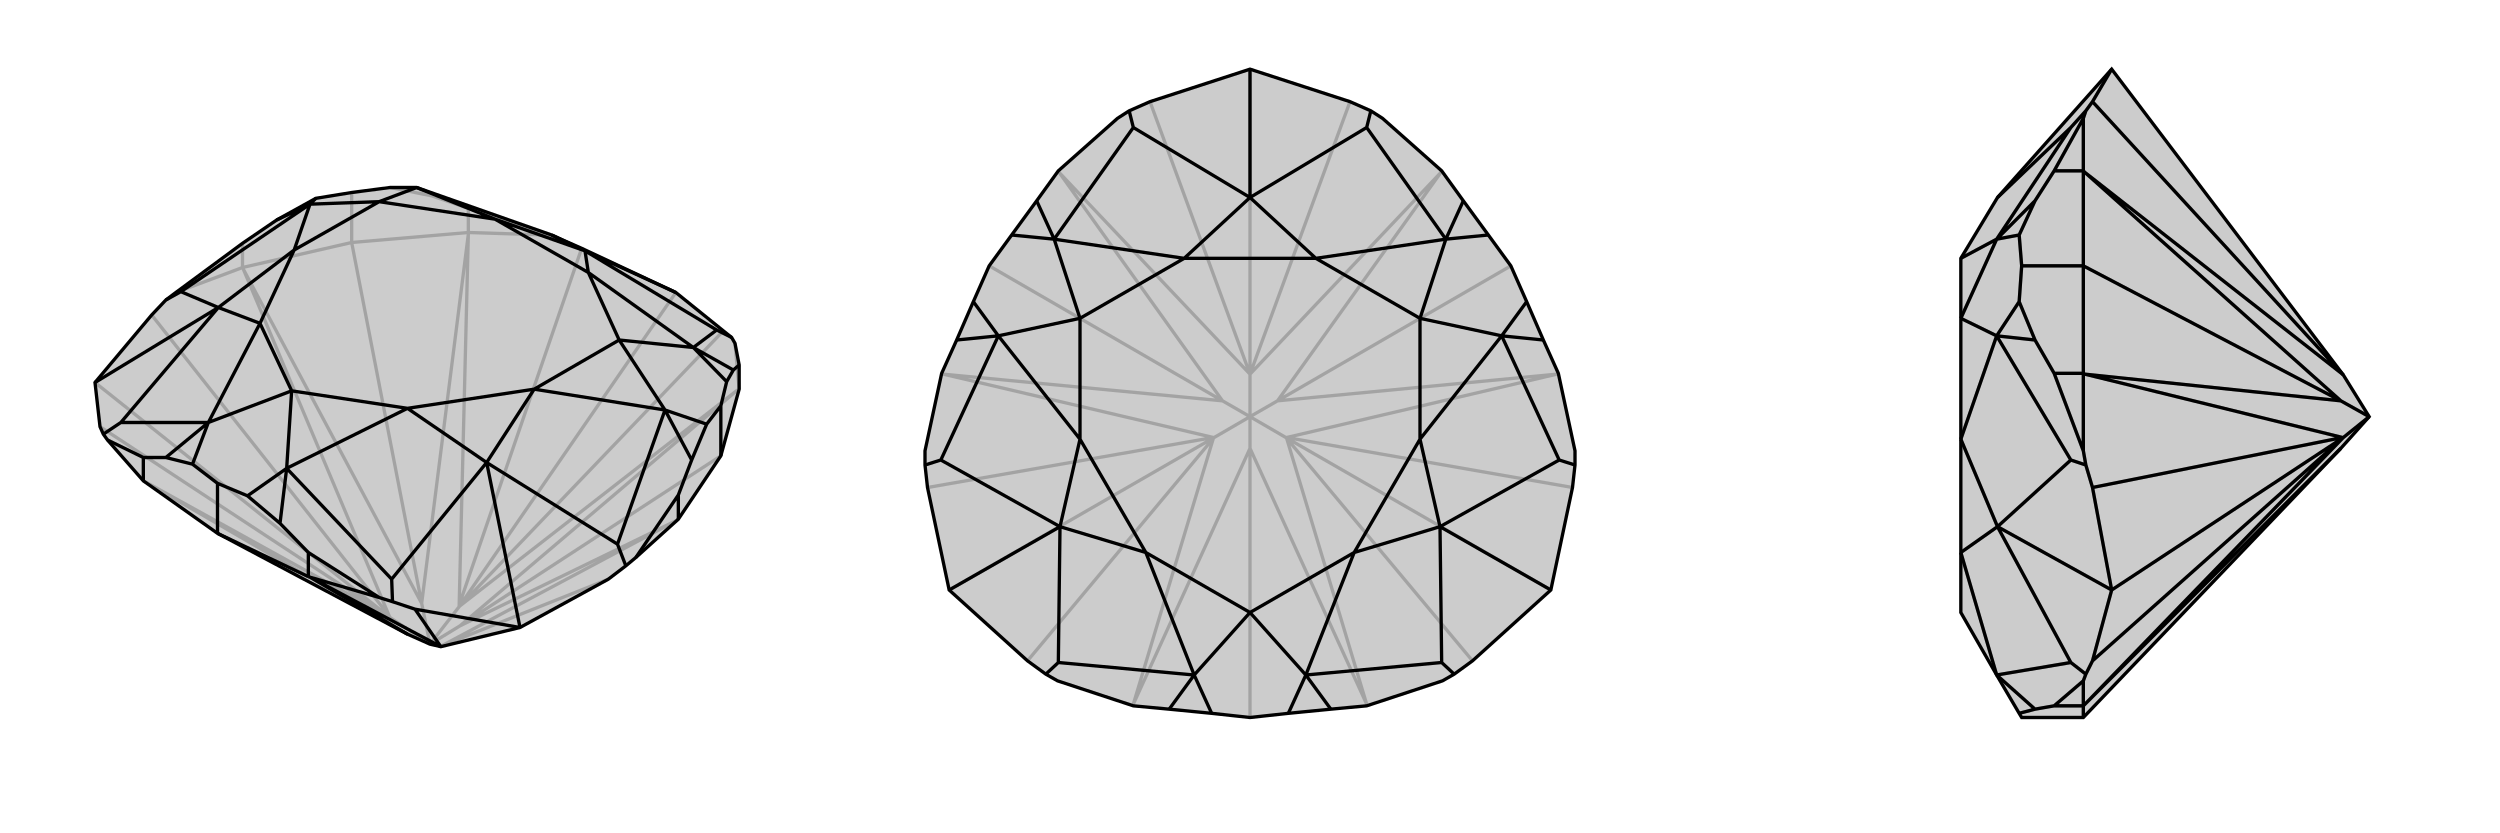<svg xmlns="http://www.w3.org/2000/svg" viewBox="0 0 3000 1000">
    <g stroke="currentColor" stroke-width="4" fill="none" transform="translate(16 -7)">
        <path fill="currentColor" stroke="none" fill-opacity=".2" d="M500,780L473,768L245,647L156,584L113,535L108,528L104,519L98,466L166,385L183,367L195,358L275,299L316,271L363,245L406,238L452,232L484,232L646,289L657,294L682,305L795,358L852,404L862,412L866,419L871,445L871,474L849,554L798,630L747,676L735,686L714,702L608,760L513,783z" />
<path stroke-opacity=".2" d="M546,286L546,257M275,328L275,299M406,298L406,238M535,735L795,358M452,748L98,466M451,747L104,519M514,782L714,702M871,474L866,419M536,734L852,404M546,286L641,289M535,733L682,305M275,328L195,358M451,746L166,385M451,747L452,748M451,747L158,585M513,783L514,782M514,782L797,631M535,735L536,734M536,734L869,475M500,780L536,758M535,735L535,733M535,733L546,288M535,735L500,780M452,748L451,746M451,746L276,330M500,780L452,748M500,780L490,731M156,584L158,585M158,585L473,768M798,630L797,631M797,631L536,758M871,474L869,475M536,758L869,475M849,554L536,758M546,286L406,298M546,286L546,288M546,288L490,731M275,328L406,298M275,328L276,330M276,330L490,731M406,298L490,731M546,257L641,289M546,257L502,242M641,289L657,294M502,242L452,232M502,242L484,232" />
<path d="M500,780L473,768L245,647L156,584L113,535L108,528L104,519L98,466L166,385L183,367L195,358L275,299L316,271L363,245L406,238L452,232L484,232L646,289L657,294L682,305L795,358L852,404L862,412L866,419L871,445L871,474L849,554L798,630L747,676L735,686L714,702L608,760L513,783z" />
<path d="M156,584L156,556M354,699L354,670M245,647L245,587M798,630L798,601M849,554L849,494M354,699L439,724M513,783L482,738M513,783L513,783M513,783L355,699M354,699L245,647M354,699L355,699M355,699L473,768M795,358L686,308M608,760L482,738M482,738L455,729M608,760L568,562M98,466L246,376M871,445L864,451M862,412L844,403M798,601L747,676M798,601L814,559M735,686L725,660M354,670L439,724M354,670L320,635M439,724L455,729M455,729L454,702M156,556L113,535M156,556L183,556M108,528L129,514M183,367L201,357M864,451L856,465M864,451L816,424M814,559L832,516M814,559L782,499M320,635L281,602M320,635L328,569M183,556L215,564M183,556L234,514M316,271L356,252M646,289L686,308M686,308L844,403M844,403L816,424M568,562L725,660M725,660L782,499M568,562L454,702M454,702L328,569M129,514L246,376M129,514L234,514M246,376L201,357M201,357L356,252M849,494L832,516M849,494L856,465M816,424L856,465M782,499L832,516M245,587L215,564M245,587L281,602M328,569L281,602M234,514L215,564M356,252L363,245M484,232L578,270M484,232L439,249M816,424L690,334M816,424L727,415M782,499L625,474M782,499L727,415M328,569L473,497M328,569L334,476M234,514L296,395M234,514L334,476M356,252L337,307M356,252L439,249M686,308L578,270M686,308L690,334M568,562L625,474M568,562L473,497M246,376L296,395M246,376L337,307M578,270L439,249M690,334L727,415M727,415L625,474M473,497L334,476M334,476L296,395M439,249L337,307M578,270L690,334M625,474L473,497M296,395L337,307" />
    </g>
    <g stroke="currentColor" stroke-width="4" fill="none" transform="translate(1000 0)">
        <path fill="currentColor" stroke="none" fill-opacity=".2" d="M500,83L620,122L645,133L659,142L730,205L756,241L786,282L813,319L832,362L852,408L870,448L890,541L890,558L887,585L861,708L767,793L745,809L731,817L640,847L597,851L546,856L500,861L454,856L403,851L360,847L269,817L255,809L233,793L139,708L113,585L110,558L110,541L130,448L148,408L168,362L187,319L214,282L244,241L270,205L341,142L355,133L380,122z" />
<path stroke-opacity=".2" d="M543,525L861,708M500,450L500,83M457,525L139,708M456,526L233,793M544,526L767,793M544,525L887,585M500,449L620,122M500,449L380,122M456,525L113,585M456,526L457,525M456,526L360,845M544,526L543,525M544,526L640,845M500,500L500,538M543,525L544,525M544,525L868,449M543,525L500,500M500,450L500,449M500,449L729,207M500,500L533,481M500,450L500,449M500,449L271,207M500,450L500,500M457,525L456,525M456,525L132,449M500,500L457,525M500,500L467,481M360,847L360,845M360,845L500,538M640,847L640,845M640,845L500,538M500,861L500,538M870,448L868,449M868,449L533,481M730,205L729,207M533,481L729,207M813,319L533,481M270,205L271,207M271,207L467,481M130,448L132,449M132,449L467,481M187,319L467,481" />
<path d="M500,83L620,122L645,133L659,142L730,205L756,241L786,282L813,319L832,362L852,408L870,448L890,541L890,558L887,585L861,708L767,793L745,809L731,817L640,847L597,851L546,856L500,861L454,856L403,851L360,847L269,817L255,809L233,793L139,708L113,585L110,558L110,541L130,448L148,408L168,362L187,319L214,282L244,241L270,205L341,142L355,133L380,122z" />
<path d="M500,83L500,237M861,708L728,632M139,708L272,632M355,133L360,153M645,133L640,153M890,558L871,552M745,809L730,795M255,809L270,795M110,558L129,552M244,241L265,287M756,241L735,287M852,408L802,403M597,851L567,810M403,851L433,810M148,408L198,403M360,153L500,237M360,153L265,287M500,237L640,153M640,153L735,287M728,632L871,552M871,552L802,403M728,632L730,795M730,795L567,810M270,795L272,632M270,795L433,810M272,632L129,552M129,552L198,403M735,287L786,282M802,403L832,362M567,810L546,856M433,810L454,856M265,287L214,282M198,403L168,362M265,287L421,310M265,287L296,382M735,287L579,310M735,287L704,382M802,403L704,527M802,403L704,382M567,810L625,663M567,810L500,735M433,810L375,663M433,810L500,735M198,403L296,527M198,403L296,382M500,237L421,310M500,237L579,310M728,632L704,527M728,632L625,663M272,632L375,663M272,632L296,527M421,310L296,382M579,310L704,382M704,382L704,527M625,663L500,735M500,735L375,663M296,382L296,527M421,310L579,310M704,527L625,663M375,663L296,527" />
    </g>
    <g stroke="currentColor" stroke-width="4" fill="none" transform="translate(2000 0)">
        <path fill="currentColor" stroke="none" fill-opacity=".2" d="M843,500L809,538L500,861L426,861L423,856L396,810L353,735L353,663L353,527L353,382L353,310L397,237L534,83L812,450z" />
<path stroke-opacity=".2" d="M500,847L465,847M500,205L465,205M500,448L465,448M500,319L426,319M812,525L534,708M500,847L500,817M811,526L511,793M500,205L500,142M811,449L511,122M500,448L500,541M811,525L511,585M811,526L812,525M811,526L502,845M812,450L811,449M811,449L502,207M812,525L811,525M811,525L502,449M843,500L812,525M843,500L809,481M500,847L500,861M500,847L502,845M502,845L809,538M500,205L500,319M500,205L502,207M502,207L809,481M500,448L500,319M500,448L502,449M502,449L809,481M500,319L809,481M511,122L534,83M511,122L503,133M534,708L511,793M511,793L503,809M534,708L511,585M511,585L503,558M534,708L397,632M465,205L500,142M465,205L442,241M500,142L503,133M503,133L485,153M465,847L500,817M465,847L442,851M500,817L503,809M503,809L485,795M465,448L500,541M465,448L442,408M500,541L503,558M503,558L485,552M442,241L423,282M442,241L396,287M442,851L423,856M442,851L396,810M442,408L423,362M442,408L396,403M485,153L397,237M485,153L396,287M485,795L397,632M485,795L396,810M397,632L485,552M485,552L396,403M426,319L423,282M426,319L423,362M396,287L423,282M396,403L423,362M396,287L353,310M396,287L353,382M396,810L353,663M396,403L353,527M396,403L353,382M397,632L353,663M397,632L353,527" />
<path d="M843,500L809,538L500,861L426,861L423,856L396,810L353,735L353,663L353,527L353,382L353,310L397,237L534,83L812,450z" />
<path d="M500,847L465,847M500,448L465,448M500,205L465,205M500,319L426,319M812,525L534,708M500,847L500,817M811,526L511,793M500,448L500,541M811,525L511,585M500,205L500,142M811,449L511,122M811,526L812,525M811,526L502,845M812,525L811,525M811,525L502,449M812,525L843,500M812,450L811,449M811,449L502,207M843,500L809,481M500,847L500,861M500,847L502,845M502,845L809,538M500,448L500,319M500,448L502,449M502,449L809,481M500,319L500,205M500,205L502,207M809,481L502,207M500,319L809,481M534,83L511,122M511,122L503,133M511,585L534,708M511,585L503,558M534,708L511,793M511,793L503,809M534,708L397,632M465,205L500,142M465,205L442,241M500,142L503,133M503,133L485,153M465,448L500,541M465,448L442,408M500,541L503,558M503,558L485,552M465,847L500,817M465,847L442,851M500,817L503,809M503,809L485,795M442,241L423,282M442,241L396,287M442,408L423,362M442,408L396,403M442,851L423,856M442,851L396,810M397,237L485,153M485,153L396,287M397,632L485,552M485,552L396,403M397,632L485,795M485,795L396,810M426,319L423,362M426,319L423,282M396,287L423,282M396,403L423,362M396,287L353,310M396,287L353,382M396,403L353,527M396,403L353,382M396,810L353,663M397,632L353,527M397,632L353,663" />
    </g>
</svg>
